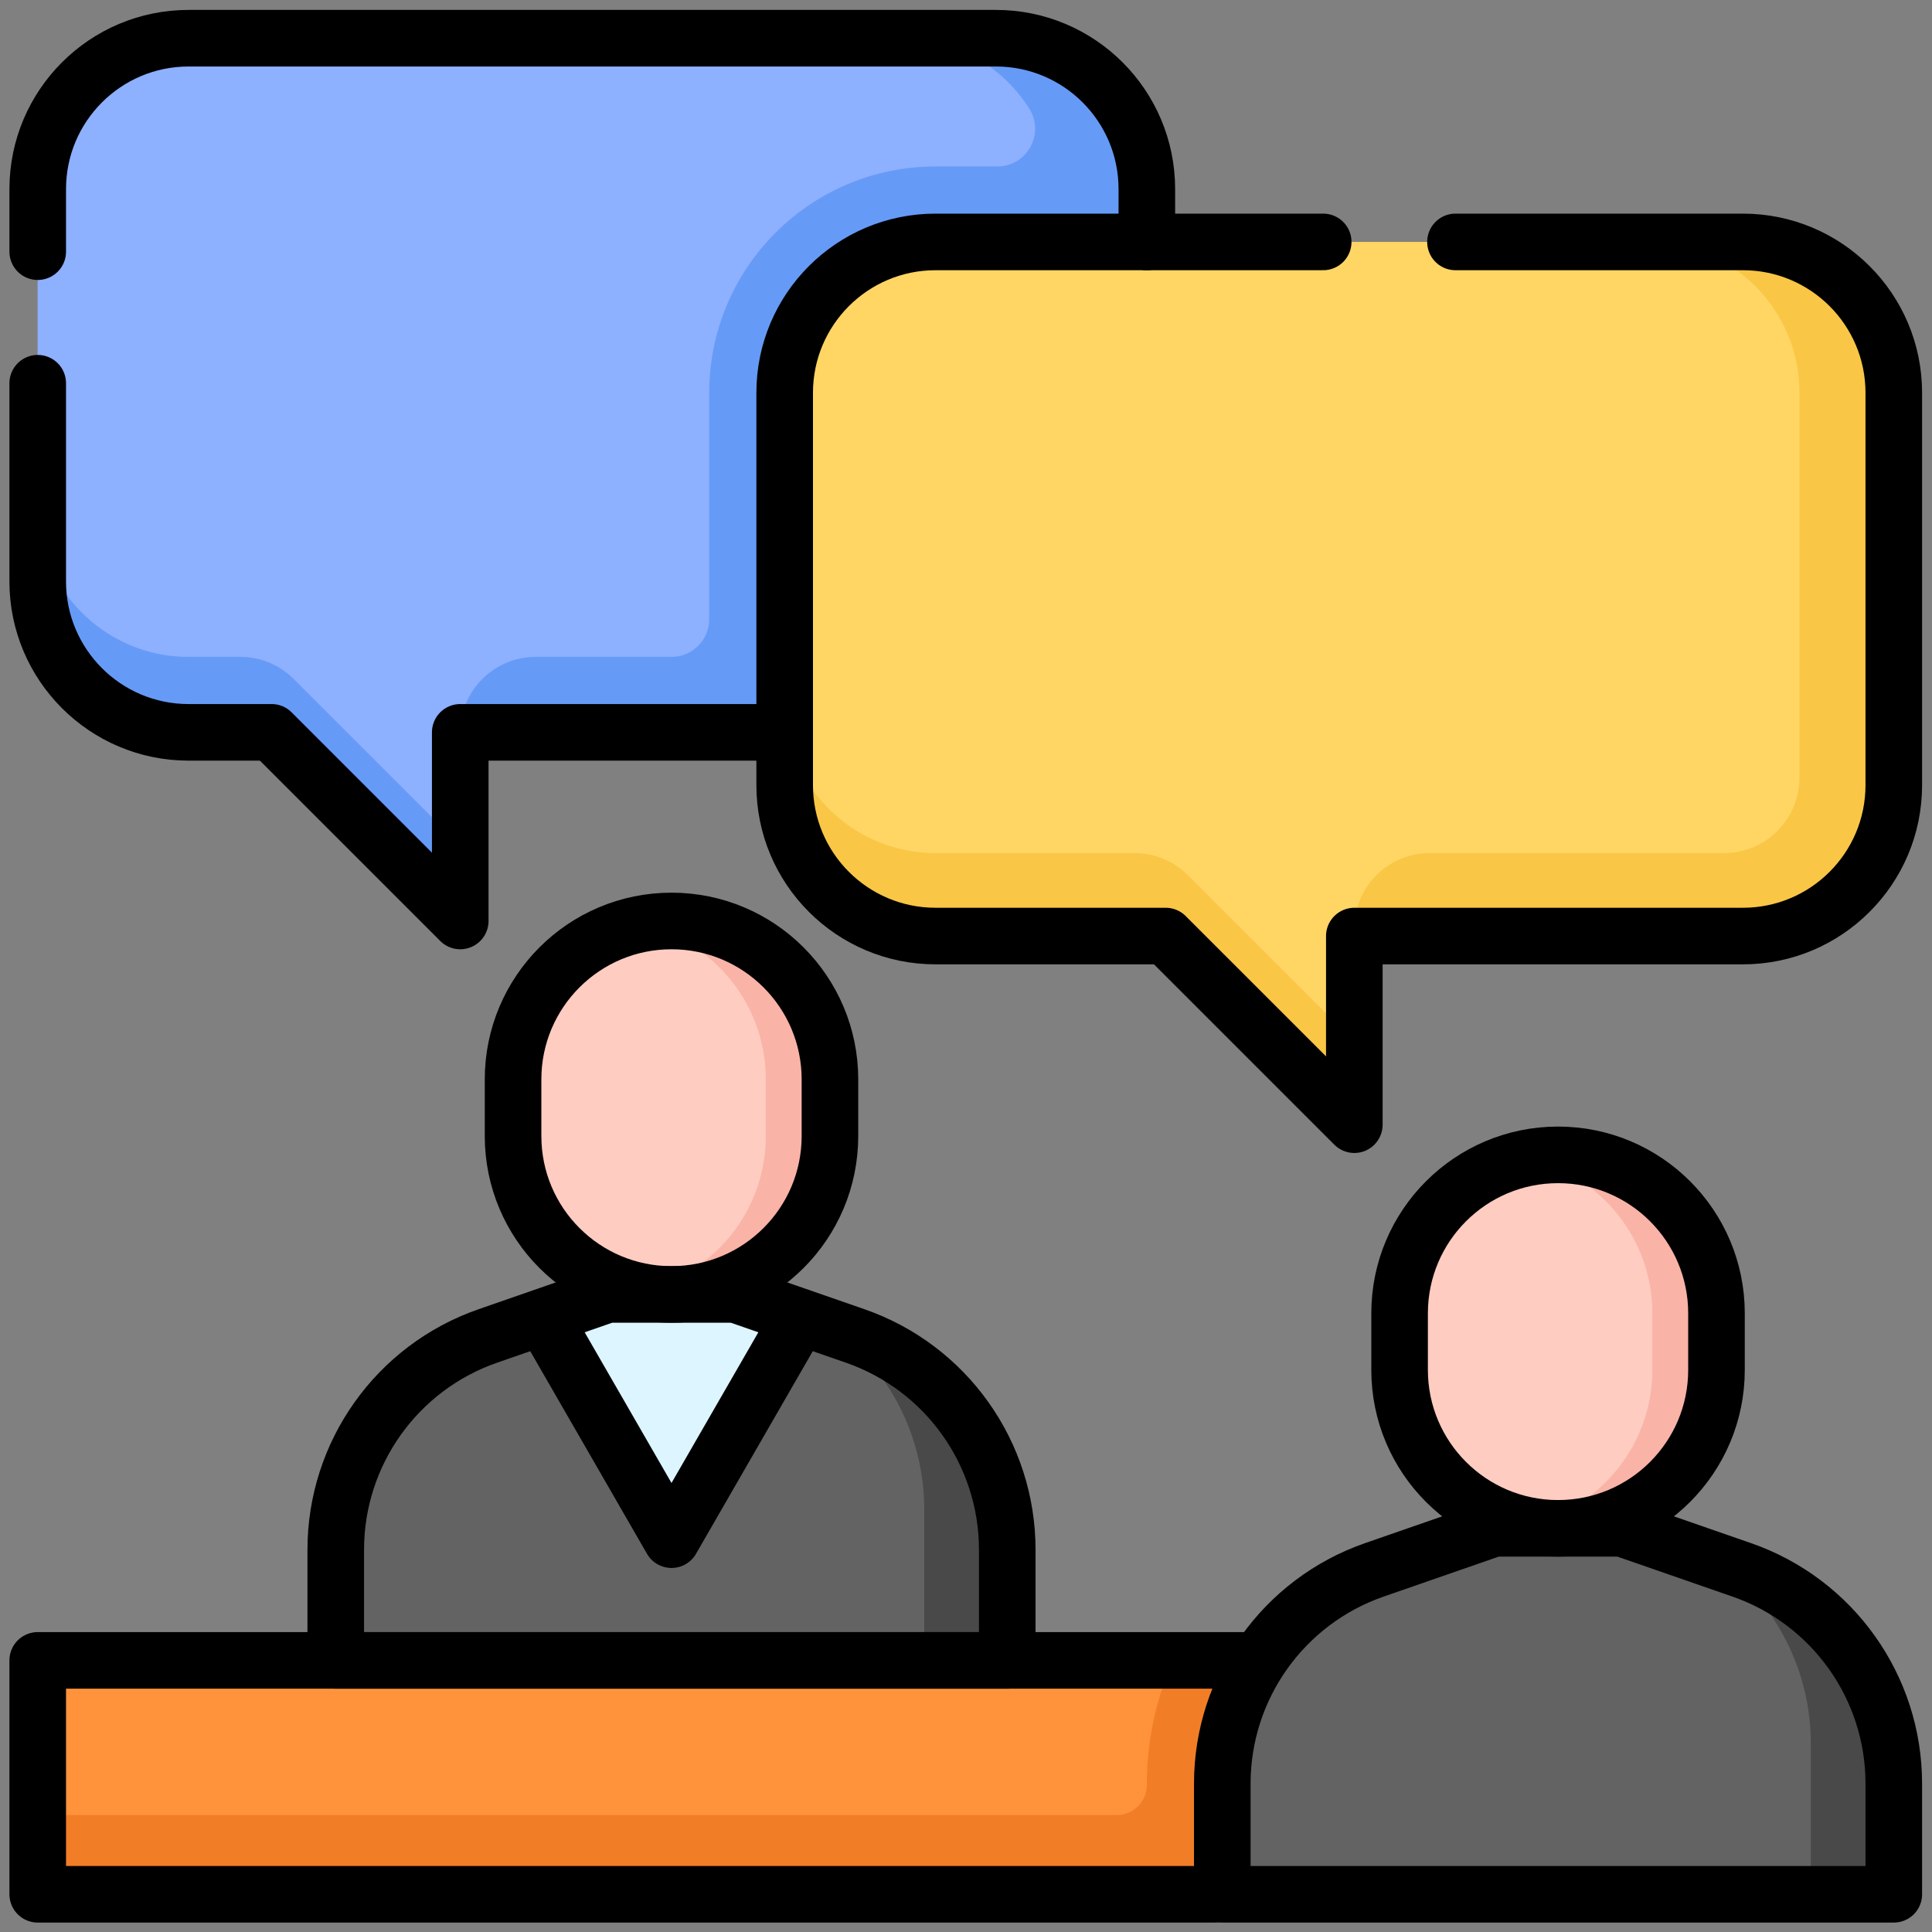 <svg xmlns="http://www.w3.org/2000/svg" version="1.1" xmlns:xlink="http://www.w3.org/1999/xlink" width="512" height="512" x="0" y="0" viewBox="0 0 682.667 682.667" style="enable-background:new 0 0 512 512" xml:space="preserve" class=""><rect x="0" y="0" width="682.667" height="682.667" fill="#808080" stroke="none"/><g><defs><clipPath id="a" clipPathUnits="userSpaceOnUse"><path d="M0 512h512V0H0Z" fill="#000000" opacity="1" data-original="#000000"></path></clipPath></defs><path d="M333 10H10v62h323z" style="fill-opacity:1;fill-rule:nonzero;stroke:none" transform="matrix(1.333 0 0 -1.333 0 682.667)" fill="#ff933b" data-original="#ff933b"></path><g clip-path="url(#a)" transform="matrix(1.333 0 0 -1.333 0 682.667)"><path d="M0 0a79.785 79.785 0 0 1-6.997-32.681V-33a8 8 0 0 0-8-8h-286v-21h323V0Z" style="fill-opacity:1;fill-rule:nonzero;stroke:none" transform="translate(310.997 72)" fill="#f27d27" data-original="#f27d27"></path><path d="M0 0v29.319C0 54.871-16.182 77.619-40.319 86L-72 97h-34l-31.681-11C-161.818 77.619-178 54.871-178 29.319V0Z" style="fill-opacity:1;fill-rule:nonzero;stroke:none" transform="translate(502 10)" fill="#636363" data-original="#636363"></path><path d="m0 0-5.607 1.947C9.179-9.181 18.319-26.798 18.319-46v-40h22v29.32C40.319-31.129 24.138-8.381 0 0" style="fill-opacity:1;fill-rule:nonzero;stroke:none" transform="translate(461.68 96)" fill="#494949" data-original="#494949"></path><path d="M0 0c0 23.196-18.804 42-42 42S-84 23.196-84 0v-15c0-23.196 18.804-42 42-42S0-38.196 0-15z" style="fill-opacity:1;fill-rule:nonzero;stroke:none" transform="translate(455 164)" fill="#feccc1" data-original="#feccc1"></path><path d="M0 0c-2.912 0-5.755-.297-8.5-.861C10.621-4.792 25-21.716 25-42v-15c0-20.284-14.379-37.208-33.5-41.139A42.202 42.202 0 0 1 0-99c23.196 0 42 18.804 42 42v15C42-18.804 23.196 0 0 0" style="fill-opacity:1;fill-rule:nonzero;stroke:none" transform="translate(413 206)" fill="#f9b3a7" data-original="#f9b3a7"></path><path d="m0 0-14.681 5.097V5l-34-59-34 59-.013.093L-97.361 0c-24.138-8.381-40.32-31.129-40.32-56.68V-86h178v29.32C40.319-31.129 24.138-8.381 0 0" style="fill-opacity:1;fill-rule:nonzero;stroke:none" transform="translate(226.68 158)" fill="#636363" data-original="#636363"></path><path d="m0 0-5.607 1.947C9.179-9.181 18.319-26.798 18.319-46v-40h22v29.32C40.319-31.129 24.138-8.381 0 0" style="fill-opacity:1;fill-rule:nonzero;stroke:none" transform="translate(226.68 158)" fill="#494949" data-original="#494949"></path><path d="m0 0 34-59L68 0v.097L51 6H17L-.013.093Z" style="fill-opacity:1;fill-rule:nonzero;stroke:none" transform="translate(144 163)" fill="#ddf5ff" data-original="#ddf5ff"></path><path d="M0 0c0 23.196-18.804 42-42 42S-84 23.196-84 0v-15c0-23.196 18.804-42 42-42S0-38.196 0-15z" style="fill-opacity:1;fill-rule:nonzero;stroke:none" transform="translate(220 226)" fill="#feccc1" data-original="#feccc1"></path><path d="M0 0c-2.912 0-5.755-.297-8.5-.861C10.621-4.792 25-21.716 25-42v-15c0-20.284-14.379-37.208-33.5-41.139A42.202 42.202 0 0 1 0-99c23.196 0 42 18.804 42 42v15C42-18.804 23.196 0 0 0" style="fill-opacity:1;fill-rule:nonzero;stroke:none" transform="translate(178 268)" fill="#f9b3a7" data-original="#f9b3a7"></path><path d="M0 0h-214c-22.091 0-40-17.909-40-40v-104c0-22.091 17.909-40 40-40h22l50-50v50H0c22.091 0 40 17.909 40 40v104C40-17.909 22.091 0 0 0" style="fill-opacity:1;fill-rule:nonzero;stroke:none" transform="translate(264 502)" fill="#8db0ff" data-original="#8db0ff"></path><path d="M0 0h-214c-22.091 0-40-17.909-40-40v-104c0-22.091 17.909-40 40-40h22l50-50v50H0c22.091 0 40 17.909 40 40v104C40-17.909 22.091 0 0 0" style="fill-opacity:1;fill-rule:nonzero;stroke:none" transform="translate(264 502)" fill="#8db0ff" data-original="#8db0ff"></path><path d="M0 0c-22.091 0-40 17.909-40 40V20c0-22.091 17.909-40 40-40h22l50-50v20L27.858-5.858A20 20 0 0 1 13.716 0Z" style="fill-opacity:1;fill-rule:nonzero;stroke:none" transform="translate(50 338)" fill="#669af7" data-original="#669af7"></path><path d="M0 0h-25C-10.768 0 1.727-7.433 8.817-18.629 13.037-25.295 8.262-34 .372-34H-16c-33.137 0-60-26.863-60-60v-60c0-5.523-4.477-10-10-10h-36c-11.046 0-20-8.954-20-20H0c22.091 0 40 17.909 40 40v104C40-17.909 22.091 0 0 0" style="fill-opacity:1;fill-rule:nonzero;stroke:none" transform="translate(264 502)" fill="#669af7" data-original="#669af7"></path><path d="M0 0h214c22.091 0 40-17.909 40-40v-104c0-22.091-17.909-40-40-40H111v-50l-50 50H0c-22.091 0-40 17.909-40 40v104C-40-17.909-22.091 0 0 0" style="fill-opacity:1;fill-rule:nonzero;stroke:none" transform="translate(248 448)" fill="#ffd664" data-original="#ffd664"></path><path d="M0 0c-22.091 0-40 17.909-40 40V18c0-22.091 17.909-40 40-40h61l50-50v22L66.858-5.858A20 20 0 0 1 52.716 0Z" style="fill-opacity:1;fill-rule:nonzero;stroke:none" transform="translate(248 286)" fill="#f9c646" data-original="#f9c646" class=""></path><path d="M0 0h-25c22.091 0 40-17.909 40-40v-102c0-11.046-8.954-20-20-20h-78c-11.046 0-20-8.954-20-20v-2H0c22.091 0 40 17.909 40 40v104C40-17.909 22.091 0 0 0" style="fill-opacity:1;fill-rule:nonzero;stroke:none" transform="translate(462 448)" fill="#f9c646" data-original="#f9c646" class=""></path><path d="M0 0c0 23.196-18.804 42-42 42S-84 23.196-84 0v-15c0-23.196 18.804-42 42-42S0-38.196 0-15z" style="stroke-width:15;stroke-linecap:round;stroke-linejoin:round;stroke-miterlimit:10;stroke-dasharray:none;stroke-opacity:1" transform="translate(455 164)" fill="none" stroke="#000000" stroke-width="15" stroke-linecap="round" stroke-linejoin="round" stroke-miterlimit="10" stroke-dasharray="none" stroke-opacity="" data-original="#000000" class=""></path><path d="M0 0v29.319C0 54.871-16.182 77.619-40.319 86L-72 97h-34l-31.681-11C-161.818 77.619-178 54.871-178 29.319V0Z" style="stroke-width:15;stroke-linecap:round;stroke-linejoin:round;stroke-miterlimit:10;stroke-dasharray:none;stroke-opacity:1" transform="translate(502 10)" fill="none" stroke="#000000" stroke-width="15" stroke-linecap="round" stroke-linejoin="round" stroke-miterlimit="10" stroke-dasharray="none" stroke-opacity="" data-original="#000000" class=""></path><path d="M0 0c0 23.196-18.804 42-42 42S-84 23.196-84 0v-15c0-23.196 18.804-42 42-42S0-38.196 0-15z" style="stroke-width:15;stroke-linecap:round;stroke-linejoin:round;stroke-miterlimit:10;stroke-dasharray:none;stroke-opacity:1" transform="translate(220 226)" fill="none" stroke="#000000" stroke-width="15" stroke-linecap="round" stroke-linejoin="round" stroke-miterlimit="10" stroke-dasharray="none" stroke-opacity="" data-original="#000000" class=""></path><path d="M0 0v29.319C0 54.871-16.182 77.619-40.319 86L-72 97h-34l-31.681-11C-161.818 77.619-178 54.871-178 29.319V0Z" style="stroke-width:15;stroke-linecap:round;stroke-linejoin:round;stroke-miterlimit:10;stroke-dasharray:none;stroke-opacity:1" transform="translate(267 72)" fill="none" stroke="#000000" stroke-width="15" stroke-linecap="round" stroke-linejoin="round" stroke-miterlimit="10" stroke-dasharray="none" stroke-opacity="" data-original="#000000" class=""></path><path d="m0 0-34-59-34 59" style="stroke-width:15;stroke-linecap:round;stroke-linejoin:round;stroke-miterlimit:10;stroke-dasharray:none;stroke-opacity:1" transform="translate(212 163)" fill="none" stroke="#000000" stroke-width="15" stroke-linecap="round" stroke-linejoin="round" stroke-miterlimit="10" stroke-dasharray="none" stroke-opacity="" data-original="#000000" class=""></path><path d="M0 0v-52.542c0-22.09 17.91-40 40-40h22l50-50v50h86" style="stroke-width:15;stroke-linecap:round;stroke-linejoin:round;stroke-miterlimit:10;stroke-dasharray:none;stroke-opacity:1" transform="translate(10 410.542)" fill="none" stroke="#000000" stroke-width="15" stroke-linecap="round" stroke-linejoin="round" stroke-miterlimit="10" stroke-dasharray="none" stroke-opacity="" data-original="#000000" class=""></path><path d="M0 0v14c0 22.09-17.91 40-40 40h-214c-22.09 0-40-17.91-40-40V-2.583" style="stroke-width:15;stroke-linecap:round;stroke-linejoin:round;stroke-miterlimit:10;stroke-dasharray:none;stroke-opacity:1" transform="translate(304 448)" fill="none" stroke="#000000" stroke-width="15" stroke-linecap="round" stroke-linejoin="round" stroke-miterlimit="10" stroke-dasharray="none" stroke-opacity="" data-original="#000000" class=""></path><path d="M0 0h76.188c22.091 0 40-17.909 40-40v-104c0-22.091-17.909-40-40-40h-103v-50l-50.001 50h-60.999c-22.092 0-40 17.909-40 40v104c0 22.091 17.908 40 40 40h102.749" style="stroke-width:15;stroke-linecap:round;stroke-linejoin:round;stroke-miterlimit:10;stroke-dasharray:none;stroke-opacity:1" transform="translate(385.813 448)" fill="none" stroke="#000000" stroke-width="15" stroke-linecap="round" stroke-linejoin="round" stroke-miterlimit="10" stroke-dasharray="none" stroke-opacity="" data-original="#000000" class=""></path><path d="M0 0h-312v62H11" style="stroke-width:15;stroke-linecap:round;stroke-linejoin:round;stroke-miterlimit:10;stroke-dasharray:none;stroke-opacity:1" transform="translate(322 10)" fill="none" stroke="#000000" stroke-width="15" stroke-linecap="round" stroke-linejoin="round" stroke-miterlimit="10" stroke-dasharray="none" stroke-opacity="" data-original="#000000" class=""></path></g></g></svg>